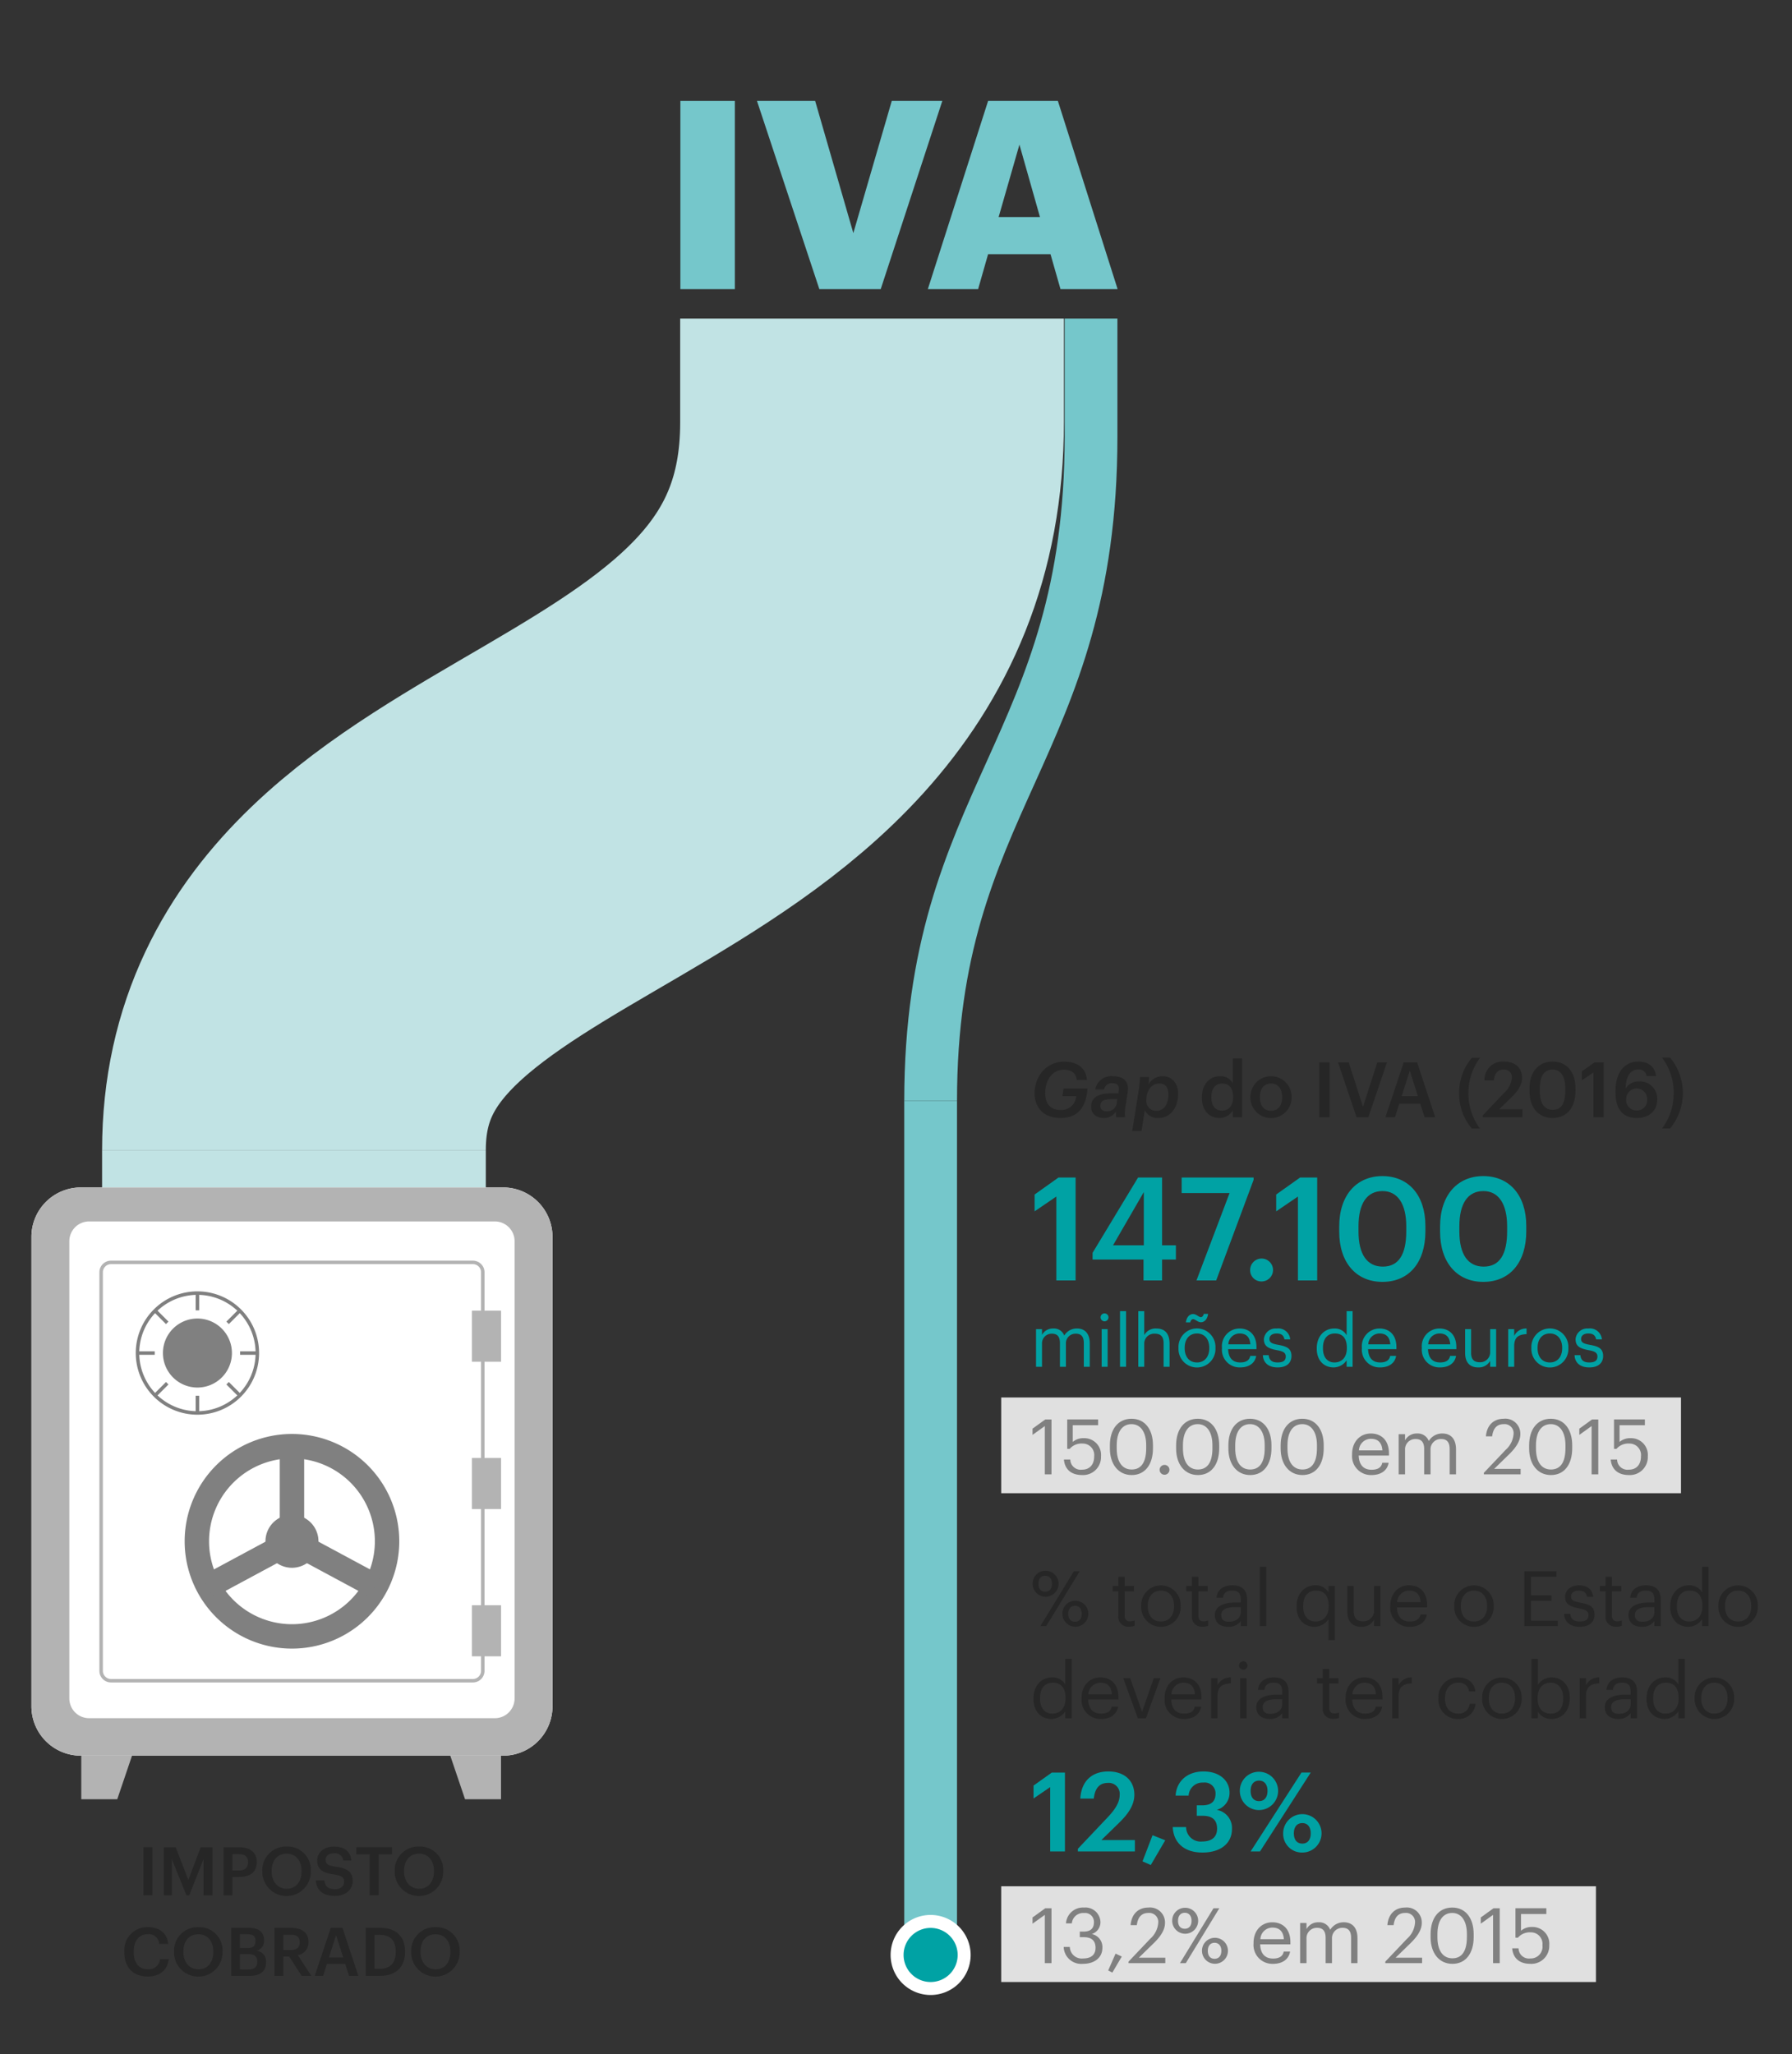 <svg xmlns="http://www.w3.org/2000/svg" width="373.61" height="428.211" viewBox="0 0 373.61 428.211">
  <rect x="0" y="0" width="373.61" height="428.211" fill="#333333" stroke="none"/>
  <title>gap-iva-mobile</title>
  <g id="a679a023-408c-4c8e-98d0-8c198317de39" data-name="artboards">
    <rect x="208.74" y="291.303" width="141.726" height="19.958" fill="#e0e0e0"/>
    <path d="M181.808,66.402v21.689c0,87.74-120.522,77.394-120.522,151.64" fill="none" stroke="#c1e3e4" stroke-miterlimit="10" stroke-width="80"/>
    <path d="M227.467,66.402v24.623c0,65.179-33.443,75.176-33.443,138.465" fill="none" stroke="#75c7cb" stroke-miterlimit="10" stroke-width="11"/>
    <line x1="61.285" y1="239.731" x2="61.285" y2="260.733" fill="none" stroke="#c1e3e4" stroke-miterlimit="10" stroke-width="80"/>
    <g>
      <g>
        <polygon points="24.447 375.054 16.945 375.054 16.945 353.618 31.714 353.618 24.447 375.054" fill="#b3b3b3"/>
        <polygon points="96.956 375.054 104.457 375.054 104.457 353.618 89.689 353.618 96.956 375.054" fill="#b3b3b3"/>
      </g>
      <path d="M16.853,247.525h88.037a10.298,10.298,0,0,1,10.298,10.298v97.848a10.3,10.3,0,0,1-10.3,10.3H16.853A10.3,10.3,0,0,1,6.553,355.671V257.825A10.3,10.3,0,0,1,16.853,247.525Z" fill="#fff"/>
      <path d="M107.286,354.039a4.12,4.12,0,0,1-4.119,4.12h-84.592a4.12,4.12,0,0,1-4.119-4.12v-95.309a4.119,4.119,0,0,1,4.119-4.12h84.592a4.119,4.119,0,0,1,4.119,4.12Zm7.902-96.214a10.299,10.299,0,0,0-10.3-10.3H16.852a10.299,10.299,0,0,0-10.298,10.3v97.847a10.299,10.299,0,0,0,10.298,10.3h88.037a10.299,10.299,0,0,0,10.3-10.3Z" fill="#b3b3b3"/>
      <path d="M23.146,263.148H98.595a2.06,2.06,0,0,1,2.06,2.06v83.079a2.06,2.06,0,0,1-2.06,2.06H23.146a2.06,2.06,0,0,1-2.06-2.06V265.208A2.06,2.06,0,0,1,23.146,263.148Z" fill="none" stroke="#b3b3b3" stroke-miterlimit="10" stroke-width="0.727"/>
      <path d="M48.354,282.041a7.193,7.193,0,1,0-7.194,7.194A7.194,7.194,0,0,0,48.354,282.041Z" fill="gray"/>
      <path d="M53.651,282.041a12.491,12.491,0,1,0-12.492,12.491A12.492,12.492,0,0,0,53.651,282.041Z" fill="none" stroke="gray" stroke-miterlimit="10" stroke-width="0.727"/>
      <g>
        <path d="M80.698,321.281a19.828,19.828,0,1,0-19.829,19.828A19.828,19.828,0,0,0,80.698,321.281Z" fill="none" stroke="gray" stroke-miterlimit="10" stroke-width="5.087"/>
        <polyline points="60.871 301.453 60.871 321.281 78.334 330.676" fill="none" stroke="gray" stroke-miterlimit="10" stroke-width="5.087"/>
        <line x1="60.871" y1="321.281" x2="43.407" y2="330.676" fill="none" stroke="gray" stroke-miterlimit="10" stroke-width="5.087"/>
      </g>
      <path d="M66.395,321.281a5.524,5.524,0,1,0-5.524,5.524A5.524,5.524,0,0,0,66.395,321.281Z" fill="gray"/>
      <g>
        <line x1="47.454" y1="275.747" x2="49.993" y2="273.209" fill="none" stroke="gray" stroke-miterlimit="10" stroke-width="0.727"/>
        <line x1="47.454" y1="288.336" x2="49.993" y2="290.874" fill="none" stroke="gray" stroke-miterlimit="10" stroke-width="0.727"/>
        <line x1="34.865" y1="288.336" x2="32.328" y2="290.874" fill="none" stroke="gray" stroke-miterlimit="10" stroke-width="0.727"/>
        <line x1="34.865" y1="275.747" x2="32.328" y2="273.209" fill="none" stroke="gray" stroke-miterlimit="10" stroke-width="0.727"/>
      </g>
      <g>
        <line x1="41.16" y1="273.14" x2="41.16" y2="269.551" fill="none" stroke="gray" stroke-miterlimit="10" stroke-width="0.727"/>
        <line x1="50.061" y1="282.041" x2="53.651" y2="282.042" fill="none" stroke="gray" stroke-miterlimit="10" stroke-width="0.727"/>
        <line x1="41.16" y1="290.943" x2="41.16" y2="294.532" fill="none" stroke="gray" stroke-miterlimit="10" stroke-width="0.727"/>
        <line x1="32.258" y1="282.041" x2="28.669" y2="282.042" fill="none" stroke="gray" stroke-miterlimit="10" stroke-width="0.727"/>
      </g>
      <rect x="98.385" y="273.209" width="6.073" height="10.649" fill="#b3b3b3"/>
      <rect x="98.385" y="303.91" width="6.073" height="10.649" fill="#b3b3b3"/>
      <rect x="98.385" y="334.612" width="6.073" height="10.649" fill="#b3b3b3"/>
    </g>
    <g>
      <path d="M29.897,385.053h1.877v10.016h-1.877Z" fill="#262626"/>
      <path d="M34.139,385.053h2.493l2.634,6.836,2.577-6.836h2.466v10.016H42.446V387.504l-2.983,7.564h-.603l-3.04-7.564v7.564H34.139Z" fill="#262626"/>
      <path d="M46.599,385.053h3.222c2.241,0,3.712.995,3.712,3.096v.057c0,2.114-1.526,3.054-3.67,3.054H48.462v3.81H46.599Zm3.222,4.86c1.232,0,1.891-.602,1.891-1.708v-.057c0-1.19-.7-1.652-1.891-1.652H48.462v3.417Z" fill="#262626"/>
      <path d="M54.691,390.124v-.112a4.915,4.915,0,0,1,5.07-5.099,4.843,4.843,0,0,1,5.043,5.057v.112a5.057,5.057,0,1,1-10.113.042Zm8.18-.028v-.112c0-2.059-1.148-3.586-3.109-3.586s-3.124,1.443-3.124,3.601v.111c0,2.186,1.331,3.601,3.152,3.601C61.68,393.71,62.87,392.267,62.87,390.096Z" fill="#262626"/>
      <path d="M65.834,391.959h1.793c.126,1.008.532,1.849,2.228,1.849,1.106,0,1.891-.616,1.891-1.541,0-.924-.462-1.274-2.087-1.541-2.396-.321-3.529-1.05-3.529-2.927,0-1.64,1.4-2.872,3.487-2.872,2.157,0,3.446.98,3.643,2.899H71.55a1.669,1.669,0,0,0-1.934-1.499c-1.135,0-1.723.547-1.723,1.317,0,.812.336,1.219,2.073,1.471,2.353.322,3.571.994,3.571,2.997,0,1.737-1.471,3.096-3.684,3.096C67.123,395.208,65.975,393.85,65.834,391.959Z" fill="#262626"/>
      <path d="M77.064,386.524H74.277v-1.471h7.452v1.471H78.941v8.545H77.064Z" fill="#262626"/>
      <path d="M82.298,390.124v-.112a4.916,4.916,0,0,1,5.071-5.099,4.843,4.843,0,0,1,5.042,5.057v.112a5.057,5.057,0,1,1-10.113.042Zm8.181-.028v-.112c0-2.059-1.148-3.586-3.109-3.586-1.962,0-3.124,1.443-3.124,3.601v.111c0,2.186,1.331,3.601,3.151,3.601C89.288,393.71,90.479,392.267,90.479,390.096Z" fill="#262626"/>
      <path d="M25.914,406.924v-.112a4.816,4.816,0,0,1,4.86-5.113c2.297,0,4.076,1.149,4.3,3.502H33.184a2.143,2.143,0,0,0-2.396-2.017c-1.765,0-2.913,1.373-2.913,3.614v.111c0,2.256,1.078,3.586,2.928,3.586a2.336,2.336,0,0,0,2.562-2.115h1.821c-.294,2.41-2.003,3.628-4.384,3.628C27.665,412.008,25.914,410.005,25.914,406.924Z" fill="#262626"/>
      <path d="M36.288,406.924v-.112a4.915,4.915,0,0,1,5.07-5.099,4.843,4.843,0,0,1,5.043,5.057v.112a5.057,5.057,0,1,1-10.113.042Zm8.18-.028v-.112c0-2.059-1.148-3.586-3.109-3.586s-3.124,1.443-3.124,3.601v.111c0,2.186,1.331,3.601,3.152,3.601C43.278,410.51,44.468,409.067,44.468,406.896Z" fill="#262626"/>
      <path d="M48.188,401.853h3.586c2.06,0,3.278.784,3.278,2.605v.057a2.052,2.052,0,0,1-1.583,2.129,2.197,2.197,0,0,1,2.003,2.367v.056c0,1.863-1.232,2.802-3.432,2.802H48.188Zm3.362,4.217c1.232,0,1.709-.448,1.709-1.471v-.057c0-.952-.547-1.358-1.737-1.358H50.009v2.886Zm.266,4.468c1.247,0,1.821-.56,1.821-1.597v-.056c0-1.037-.574-1.555-1.947-1.555H50.009v3.207Z" fill="#262626"/>
      <path d="M57.218,401.853h3.361c2.199,0,3.74.896,3.74,2.941v.057a2.643,2.643,0,0,1-2.227,2.689l2.815,4.328H62.891l-2.619-4.048H59.081v4.048H57.218Zm3.361,4.637c1.247,0,1.905-.532,1.905-1.597v-.057c0-1.148-.714-1.54-1.905-1.54h-1.498v3.193Z" fill="#262626"/>
      <path d="M68.965,401.853h2.438l3.306,10.016H72.776l-.799-2.479H68.153l-.784,2.479h-1.751Zm-.378,6.178h2.955l-1.471-4.65Z" fill="#262626"/>
      <path d="M76.23,401.853h3.04c3.487,0,5.183,1.989,5.183,4.903v.126c0,2.913-1.695,4.986-5.211,4.986H76.23Zm2.955,8.545c2.241,0,3.32-1.289,3.32-3.502v-.112c0-2.157-.98-3.46-3.334-3.46H78.093v7.074Z" fill="#262626"/>
      <path d="M85.722,406.924v-.112a4.915,4.915,0,0,1,5.07-5.099,4.843,4.843,0,0,1,5.043,5.057v.112a5.057,5.057,0,1,1-10.113.042Zm8.18-.028v-.112c0-2.059-1.148-3.586-3.109-3.586s-3.124,1.443-3.124,3.601v.111c0,2.186,1.331,3.601,3.152,3.601C92.711,410.51,93.902,409.067,93.902,406.896Z" fill="#262626"/>
    </g>
    <line x1="194.024" y1="229.489" x2="194.024" y2="406.044" fill="none" stroke="#75c7cb" stroke-miterlimit="10" stroke-width="11"/>
    <g>
      <circle cx="194.025" cy="407.514" r="6.99" fill="#00a2a4"/>
      <path d="M194.024,401.876a5.638,5.638,0,1,1-5.638,5.638,5.638,5.638,0,0,1,5.638-5.638m0-2.705a8.343,8.343,0,1,0,8.343,8.343,8.352,8.352,0,0,0-8.343-8.343Z" fill="#fff"/>
    </g>
    <g>
      <path d="M220.231,249.417l-4.529,3.09v-3.51l4.979-3.54h3.57v21.449H220.231Z" fill="#00a2a4"/>
      <path d="M238.41,262.557H227.791v-1.41l9.479-15.689h5.01V259.587h2.88V262.557H242.28v4.35h-3.87Zm.06-2.97V248.488L232.051,259.587Z" fill="#00a2a4"/>
      <path d="M256.351,248.698h-9.989v-3.24h14.999v.48l-7.8,20.969H249.451Z" fill="#00a2a4"/>
      <path d="M260.641,264.777a2.385,2.385,0,1,1,2.37,2.34A2.33,2.33,0,0,1,260.641,264.777Z" fill="#00a2a4"/>
      <path d="M270.601,249.417l-4.53,3.09v-3.51l4.98-3.54h3.569v21.449h-4.02Z" fill="#00a2a4"/>
      <path d="M279.21,256.737v-1.08c0-6.51,3.601-10.499,9-10.499,5.43,0,8.97,3.96,8.97,10.409v1.08c0,6.45-3.36,10.56-8.97,10.56C282.75,267.206,279.21,263.187,279.21,256.737Zm13.979-.09v-1.05c0-4.56-1.739-7.319-4.949-7.319-3.24,0-5.01,2.579-5.01,7.35v1.08c0,4.859,1.859,7.319,5.069,7.319C291.6,264.027,293.19,261.507,293.19,256.647Z" fill="#00a2a4"/>
      <path d="M300.239,256.737v-1.08c0-6.51,3.601-10.499,9-10.499,5.43,0,8.97,3.96,8.97,10.409v1.08c0,6.45-3.36,10.56-8.97,10.56C303.78,267.206,300.239,263.187,300.239,256.737Zm13.979-.09v-1.05c0-4.56-1.739-7.319-4.949-7.319-3.24,0-5.01,2.579-5.01,7.35v1.08c0,4.859,1.859,7.319,5.069,7.319C312.629,264.027,314.219,261.507,314.219,256.647Z" fill="#00a2a4"/>
      <path d="M216.001,277.062h1.245v1.2a2.553,2.553,0,0,1,2.34-1.335,2.276,2.276,0,0,1,2.295,1.47,3.036,3.036,0,0,1,2.685-1.47c1.41,0,2.64.84,2.64,3.12v4.859h-1.244v-4.95c0-1.38-.585-1.949-1.665-1.949a2.004,2.004,0,0,0-2.07,2.1v4.8H220.981v-4.95c0-1.38-.585-1.949-1.665-1.949a2.004,2.004,0,0,0-2.069,2.1v4.8h-1.245Z" fill="#00a2a4"/>
      <path d="M229.456,274.602a.825.825,0,1,1,.825.825A.832.832,0,0,1,229.456,274.602Zm.225,2.46H230.926v7.845H229.681Z" fill="#00a2a4"/>
      <path d="M233.506,273.312h1.26v11.595h-1.26Z" fill="#00a2a4"/>
      <path d="M237.316,273.312h1.245V278.307a2.692,2.692,0,0,1,2.52-1.38c1.62,0,2.76.885,2.76,3.165v4.814H242.595v-4.905c0-1.38-.585-1.994-1.845-1.994a2.063,2.063,0,0,0-2.189,2.145v4.755h-1.245Z" fill="#00a2a4"/>
      <path d="M245.7,281.052V280.932a3.858,3.858,0,1,1,7.71-.016v.12a3.858,3.858,0,1,1-7.71.016Zm6.42,0v-.105c0-1.814-1.005-2.984-2.564-2.984-1.575,0-2.565,1.17-2.565,2.97v.12c0,1.784.976,2.954,2.565,2.954C251.131,284.006,252.12,282.822,252.12,281.052Zm-3.375-6.075c-.284,0-.524.285-.6.675h-.9c.12-1.064.735-1.739,1.516-1.739.63,0,1.17.645,1.605.645.285,0,.525-.285.601-.675h.899c-.12,1.064-.734,1.74-1.5,1.74C249.721,275.622,249.181,274.977,248.745,274.977Z" fill="#00a2a4"/>
      <path d="M254.76,281.067v-.12a3.692,3.692,0,0,1,3.675-4.02c1.815,0,3.525,1.095,3.525,3.899v.405H256.05c.061,1.785.915,2.774,2.521,2.774,1.215,0,1.92-.449,2.085-1.364h1.244c-.27,1.574-1.574,2.399-3.345,2.399A3.687,3.687,0,0,1,254.76,281.067Zm5.925-.84c-.12-1.62-.96-2.265-2.25-2.265A2.351,2.351,0,0,0,256.095,280.227Z" fill="#00a2a4"/>
      <path d="M263.295,282.492H264.51c.09.93.585,1.515,1.845,1.515,1.186,0,1.71-.404,1.71-1.244,0-.825-.614-1.096-1.83-1.32-2.039-.375-2.729-.945-2.729-2.31a2.441,2.441,0,0,1,2.655-2.205,2.505,2.505,0,0,1,2.835,2.265h-1.2c-.181-.855-.66-1.23-1.65-1.23-.899,0-1.484.449-1.484,1.125,0,.704.39.989,1.83,1.244,1.619.301,2.76.66,2.76,2.325,0,1.425-.976,2.385-2.88,2.385C264.495,285.041,263.37,284.097,263.295,282.492Z" fill="#00a2a4"/>
      <path d="M274.53,281.142v-.12c0-2.4,1.5-4.095,3.66-4.095a2.812,2.812,0,0,1,2.565,1.395v-5.01h1.244v11.595h-1.244V283.557a3.307,3.307,0,0,1-2.686,1.484C276.015,285.041,274.53,283.586,274.53,281.142Zm6.271-.105v-.12c0-2.01-.96-2.954-2.49-2.954-1.56,0-2.49,1.095-2.49,2.999v.12c0,1.98,1.065,2.925,2.385,2.925C279.659,284.006,280.8,283.046,280.8,281.037Z" fill="#00a2a4"/>
      <path d="M283.935,281.067v-.12a3.692,3.692,0,0,1,3.675-4.02c1.815,0,3.525,1.095,3.525,3.899v.405h-5.91c.061,1.785.915,2.774,2.521,2.774,1.215,0,1.92-.449,2.085-1.364h1.244c-.27,1.574-1.574,2.399-3.345,2.399A3.687,3.687,0,0,1,283.935,281.067Zm5.925-.84c-.12-1.62-.96-2.265-2.25-2.265a2.351,2.351,0,0,0-2.34,2.265Z" fill="#00a2a4"/>
      <path d="M296.43,281.067v-.12a3.691,3.691,0,0,1,3.675-4.02c1.814,0,3.524,1.095,3.524,3.899v.405H297.72c.06,1.785.915,2.774,2.52,2.774,1.215,0,1.92-.449,2.085-1.364h1.245c-.27,1.574-1.575,2.399-3.345,2.399A3.687,3.687,0,0,1,296.43,281.067Zm5.925-.84c-.12-1.62-.96-2.265-2.25-2.265a2.351,2.351,0,0,0-2.34,2.265Z" fill="#00a2a4"/>
      <path d="M305.46,282.027v-4.965h1.244v4.905c0,1.38.585,1.994,1.815,1.994a2.063,2.063,0,0,0,2.16-2.145v-4.755H311.925v7.845h-1.245v-1.245a2.679,2.679,0,0,1-2.49,1.38C306.63,285.041,305.46,284.187,305.46,282.027Z" fill="#00a2a4"/>
      <path d="M314.445,277.062h1.245v1.41a2.739,2.739,0,0,1,2.58-1.545v1.17c-1.575.075-2.58.569-2.58,2.505v4.305h-1.245Z" fill="#00a2a4"/>
      <path d="M319.275,281.052V280.932a3.858,3.858,0,1,1,7.71-.016v.12a3.858,3.858,0,1,1-7.71.016Zm6.42,0v-.105c0-1.814-1.005-2.984-2.565-2.984-1.574,0-2.564,1.17-2.564,2.97v.12c0,1.784.975,2.954,2.564,2.954C324.704,284.006,325.695,282.822,325.695,281.052Z" fill="#00a2a4"/>
      <path d="M328.275,282.492h1.215c.09.93.585,1.515,1.845,1.515,1.186,0,1.71-.404,1.71-1.244,0-.825-.614-1.096-1.83-1.32-2.039-.375-2.729-.945-2.729-2.31a2.441,2.441,0,0,1,2.655-2.205,2.505,2.505,0,0,1,2.835,2.265h-1.2c-.181-.855-.66-1.23-1.65-1.23-.899,0-1.484.449-1.484,1.125,0,.704.39.989,1.83,1.244,1.619.301,2.76.66,2.76,2.325,0,1.425-.976,2.385-2.88,2.385C329.475,285.041,328.35,284.097,328.275,282.492Z" fill="#00a2a4"/>
    </g>
    <g>
      <path d="M215.702,227.91c0-3.682,2.576-6.627,6.178-6.611,2.465,0,4.562,1.169,4.723,3.826h-2.129c-.129-1.457-1.152-2.146-2.674-2.146-2.449,0-3.889,2.241-3.889,4.914,0,2.129,1.072,3.489,3.232,3.489a3.099,3.099,0,0,0,3.233-2.881h-2.881l.256-1.601h4.978c-.304,4.21-2.256,6.146-5.634,6.146C217.702,233.047,215.702,230.983,215.702,227.91Z" fill="#262626"/>
      <path d="M227.493,230.694c0-2.112,1.793-2.784,4.193-2.784h1.473l.064-.448c.176-1.089-.16-1.665-1.329-1.665a1.556,1.556,0,0,0-1.696,1.312h-1.857a3.387,3.387,0,0,1,3.634-2.77c2.192,0,3.505.977,3.138,3.33l-.416,2.673a9.186,9.186,0,0,0-.145,2.545h-1.841a5.318,5.318,0,0,1-.032-1.217,2.901,2.901,0,0,1-2.496,1.377C228.533,233.047,227.493,232.135,227.493,230.694Zm5.346-.815.112-.753h-1.216c-1.586,0-2.322.368-2.322,1.409,0,.624.417,1.12,1.312,1.12A2.002,2.002,0,0,0,232.839,229.878Z" fill="#262626"/>
      <path d="M245.625,227.989c0,2.897-1.601,5.059-4.114,5.059a2.899,2.899,0,0,1-2.832-1.633l-.689,4.338h-1.936l1.376-8.644a22.31,22.31,0,0,0,.256-2.593h1.856c0,.432-.031.992-.08,1.504a3.352,3.352,0,0,1,2.945-1.681C244.265,224.339,245.625,225.701,245.625,227.989Zm-2.017.145c0-1.473-.705-2.289-1.873-2.289-1.553,0-2.736,1.345-2.736,3.441a2.025,2.025,0,0,0,2.145,2.257C242.697,231.542,243.609,230.102,243.609,228.133Z" fill="#262626"/>
      <path d="M250.581,228.837v-.128c0-2.673,1.584-4.37,3.762-4.37a2.861,2.861,0,0,1,2.673,1.457V220.642h1.937v12.245h-1.937v-1.408a3.209,3.209,0,0,1-2.753,1.568C252.165,233.047,250.581,231.559,250.581,228.837Zm6.498-.096v-.128c0-1.841-.848-2.753-2.256-2.753-1.426,0-2.258.992-2.258,2.801v.128c0,1.841.929,2.721,2.178,2.721C256.087,231.51,257.079,230.615,257.079,228.742Z" fill="#262626"/>
      <path d="M260.693,228.789v-.128a4.298,4.298,0,1,1,8.596-.048v.128a4.298,4.298,0,0,1-8.596.048Zm6.611-.032v-.112c0-1.729-.865-2.784-2.305-2.784-1.441,0-2.321,1.04-2.321,2.769v.128c0,1.713.849,2.785,2.321,2.785C266.439,231.542,267.304,230.47,267.304,228.757Z" fill="#262626"/>
      <path d="M275.062,221.443h2.145v11.444h-2.145Z" fill="#262626"/>
      <path d="M278.964,221.443h2.226l2.978,9.283,2.992-9.283h2.002l-3.874,11.444h-2.466Z" fill="#262626"/>
      <path d="M292.662,221.443h2.785l3.777,11.444h-2.209l-.912-2.833h-4.37l-.896,2.833h-2Zm-.433,7.059h3.378l-1.681-5.314Z" fill="#262626"/>
      <path d="M304.212,227.877a11.195,11.195,0,0,1,2.657-7.379h1.696a12.408,12.408,0,0,0,0,14.758h-1.696A11.166,11.166,0,0,1,304.212,227.877Z" fill="#262626"/>
      <path d="M309.14,232.503l4.322-4.562a4.995,4.995,0,0,0,1.744-3.249,1.583,1.583,0,0,0-1.713-1.745c-1.137,0-1.856.656-2.049,2.273h-1.953a3.797,3.797,0,0,1,4.066-3.938c2.369,0,3.777,1.36,3.777,3.377,0,1.489-.881,2.785-2.241,4.098l-2.545,2.481h4.866v1.648h-8.275Z" fill="#262626"/>
      <path d="M318.884,227.461v-.576c0-3.474,1.921-5.603,4.802-5.603,2.897,0,4.786,2.112,4.786,5.554v.576c0,3.441-1.793,5.635-4.786,5.635C320.773,233.047,318.884,230.903,318.884,227.461Zm7.459-.049v-.56c0-2.434-.928-3.906-2.641-3.906-1.729,0-2.674,1.377-2.674,3.922v.576c0,2.593.992,3.906,2.705,3.906C325.494,231.351,326.343,230.006,326.343,227.412Z" fill="#262626"/>
      <path d="M332.212,223.555l-2.416,1.649v-1.873l2.656-1.889h1.905v11.444h-2.146Z" fill="#262626"/>
      <path d="M336.804,227.685v-.272c0-3.969,2.001-6.13,4.738-6.13,2.08,0,3.457,1.024,3.729,3.025h-1.984a1.579,1.579,0,0,0-1.761-1.377c-1.536,0-2.545,1.36-2.608,3.97a3.118,3.118,0,0,1,2.832-1.473,3.58,3.58,0,0,1,3.762,3.729c0,2.321-1.633,3.89-4.225,3.89C337.956,233.047,336.804,230.71,336.804,227.685Zm6.595,1.521a2.179,2.179,0,1,0-4.354-.128,2.158,2.158,0,0,0,2.209,2.401A2.095,2.095,0,0,0,343.399,229.205Z" fill="#262626"/>
      <path d="M348.933,227.845a11.904,11.904,0,0,0-2.418-7.379h1.682a11.577,11.577,0,0,1,0,14.758h-1.682A11.94,11.94,0,0,0,348.933,227.845Z" fill="#262626"/>
    </g>
    <g>
      <path d="M215.286,330.164a2.673,2.673,0,0,1,2.625-2.737,2.706,2.706,0,1,1-2.625,2.737Zm4.033-.032c0-1.024-.544-1.664-1.408-1.664-.849,0-1.409.592-1.409,1.681,0,1.088.561,1.648,1.409,1.648C218.776,331.797,219.32,331.205,219.32,330.132Zm4.578-2.608h1.216l-6.994,11.444h-1.217Zm-2.401,8.899a2.673,2.673,0,0,1,2.625-2.737,2.706,2.706,0,1,1-2.625,2.737Zm4.034-.032c0-1.024-.545-1.665-1.409-1.665-.849,0-1.408.593-1.408,1.681,0,1.089.56,1.649,1.408,1.649C224.986,338.056,225.53,337.463,225.53,336.391Z" fill="#262626"/>
      <path d="M233.158,336.871v-5.154h-1.2v-1.12h1.2V328.692h1.329v1.905h1.952v1.12h-1.952v5.026c0,.816.367,1.216,1.04,1.216a2.73,2.73,0,0,0,1.024-.176v1.12a3.154,3.154,0,0,1-1.137.177A2.034,2.034,0,0,1,233.158,336.871Z" fill="#262626"/>
      <path d="M237.926,334.855v-.129a4.116,4.116,0,1,1,8.228-.016v.128a4.117,4.117,0,1,1-8.228.017Zm6.851,0v-.112c0-1.937-1.072-3.186-2.737-3.186-1.681,0-2.737,1.249-2.737,3.169v.129c0,1.904,1.041,3.153,2.737,3.153C243.72,338.008,244.777,336.744,244.777,334.855Z" fill="#262626"/>
      <path d="M248.502,336.871v-5.154H247.302v-1.12h1.2V328.692h1.329v1.905h1.952v1.12h-1.952v5.026c0,.816.367,1.216,1.04,1.216a2.73,2.73,0,0,0,1.024-.176v1.12a3.154,3.154,0,0,1-1.137.177A2.034,2.034,0,0,1,248.502,336.871Z" fill="#262626"/>
      <path d="M253.285,336.647c0-1.937,2.049-2.593,4.194-2.593h1.2v-.608c0-1.328-.513-1.889-1.793-1.889-1.152,0-1.793.48-1.921,1.505h-1.328c.176-1.905,1.696-2.609,3.313-2.609,1.601,0,3.057.656,3.057,2.993v5.522h-1.328v-1.057a3.018,3.018,0,0,1-2.609,1.201C254.518,339.113,253.285,338.36,253.285,336.647Zm5.395-.607v-1.041h-1.152c-1.681,0-2.913.416-2.913,1.648,0,.864.416,1.409,1.584,1.409C257.608,338.056,258.68,337.335,258.68,336.039Z" fill="#262626"/>
      <path d="M262.646,326.595h1.345v12.373h-1.345Z" fill="#262626"/>
      <path d="M276.968,337.528a3.529,3.529,0,0,1-2.865,1.585c-2.193,0-3.777-1.553-3.777-4.162v-.128c0-2.562,1.601-4.37,3.905-4.37a3,3,0,0,1,2.737,1.489v-1.345h1.328v11.284H276.968Zm.048-2.689v-.128c0-2.145-1.024-3.153-2.657-3.153-1.664,0-2.657,1.169-2.657,3.201v.128c0,2.113,1.137,3.122,2.546,3.122C275.799,338.008,277.016,336.984,277.016,334.838Z" fill="#262626"/>
      <path d="M280.902,335.895v-5.298h1.329v5.233c0,1.473.624,2.129,1.937,2.129a2.202,2.202,0,0,0,2.305-2.288v-5.074H287.8v8.371h-1.328V337.64a2.858,2.858,0,0,1-2.657,1.473C282.151,339.113,280.902,338.2,280.902,335.895Z" fill="#262626"/>
      <path d="M289.862,334.871v-.128c0-2.529,1.616-4.29,3.922-4.29,1.937,0,3.761,1.169,3.761,4.162v.432h-6.307c.064,1.905.977,2.962,2.689,2.962,1.297,0,2.049-.48,2.225-1.457h1.329c-.288,1.681-1.681,2.562-3.569,2.562A3.935,3.935,0,0,1,289.862,334.871Zm6.322-.896c-.128-1.729-1.024-2.417-2.4-2.417a2.509,2.509,0,0,0-2.497,2.417Z" fill="#262626"/>
      <path d="M303.189,334.855v-.129a4.116,4.116,0,1,1,8.228-.016v.128a4.117,4.117,0,1,1-8.228.017Zm6.852,0v-.112c0-1.937-1.073-3.186-2.737-3.186-1.681,0-2.737,1.249-2.737,3.169v.129c0,1.904,1.04,3.153,2.737,3.153C308.984,338.008,310.04,336.744,310.04,334.855Z" fill="#262626"/>
      <path d="M317.813,327.524h6.675v1.136h-5.282v3.89h4.258v1.137h-4.258v4.146h5.57v1.137h-6.963Z" fill="#262626"/>
      <path d="M326.084,336.391h1.297c.096.992.624,1.617,1.969,1.617,1.265,0,1.824-.433,1.824-1.329,0-.88-.656-1.168-1.952-1.408-2.177-.4-2.913-1.009-2.913-2.465,0-1.553,1.52-2.354,2.833-2.354,1.505,0,2.801.608,3.025,2.417H330.886c-.191-.912-.704-1.312-1.761-1.312-.96,0-1.584.48-1.584,1.2,0,.753.416,1.057,1.952,1.329,1.729.32,2.945.704,2.945,2.48,0,1.521-1.04,2.546-3.073,2.546C327.365,339.113,326.164,338.104,326.084,336.391Z" fill="#262626"/>
      <path d="M334.741,336.871v-5.154h-1.201v-1.12h1.201V328.692h1.328v1.905h1.953v1.12h-1.953v5.026c0,.816.368,1.216,1.04,1.216a2.727,2.727,0,0,0,1.024-.176v1.12a3.143,3.143,0,0,1-1.136.177A2.034,2.034,0,0,1,334.741,336.871Z" fill="#262626"/>
      <path d="M339.525,336.647c0-1.937,2.049-2.593,4.193-2.593h1.2v-.608c0-1.328-.512-1.889-1.792-1.889-1.152,0-1.793.48-1.921,1.505h-1.329c.177-1.905,1.697-2.609,3.313-2.609,1.601,0,3.058.656,3.058,2.993v5.522h-1.329v-1.057a3.016,3.016,0,0,1-2.608,1.201C340.757,339.113,339.525,338.36,339.525,336.647Zm5.394-.607v-1.041h-1.152c-1.681,0-2.913.416-2.913,1.648,0,.864.416,1.409,1.585,1.409C343.846,338.056,344.918,337.335,344.918,336.039Z" fill="#262626"/>
      <path d="M348.229,334.951v-.128c0-2.562,1.601-4.37,3.905-4.37a3,3,0,0,1,2.737,1.489v-5.347h1.328v12.373h-1.328v-1.44a3.529,3.529,0,0,1-2.865,1.585C349.813,339.113,348.229,337.56,348.229,334.951Zm6.69-.112v-.128c0-2.145-1.024-3.153-2.657-3.153-1.664,0-2.657,1.169-2.657,3.201v.128c0,2.113,1.137,3.122,2.546,3.122C353.702,338.008,354.919,336.984,354.919,334.838Z" fill="#262626"/>
      <path d="M358.26,334.855v-.129a4.116,4.116,0,1,1,8.228-.016v.128a4.117,4.117,0,1,1-8.228.017Zm6.852,0v-.112c0-1.937-1.073-3.186-2.737-3.186-1.681,0-2.737,1.249-2.737,3.169v.129c0,1.904,1.04,3.153,2.737,3.153C364.055,338.008,365.112,336.744,365.112,334.855Z" fill="#262626"/>
      <path d="M215.462,354.151v-.128c0-2.562,1.601-4.37,3.905-4.37a3,3,0,0,1,2.737,1.489v-5.347h1.328v12.373h-1.328v-1.44a3.529,3.529,0,0,1-2.865,1.585C217.046,358.313,215.462,356.76,215.462,354.151Zm6.69-.112v-.128c0-2.145-1.024-3.153-2.657-3.153-1.664,0-2.657,1.169-2.657,3.201v.128c0,2.113,1.137,3.122,2.546,3.122C220.936,357.208,222.153,356.184,222.153,354.038Z" fill="#262626"/>
      <path d="M225.494,354.071v-.128c0-2.529,1.616-4.29,3.922-4.29,1.937,0,3.761,1.169,3.761,4.162v.432h-6.307c.064,1.905.977,2.962,2.689,2.962,1.297,0,2.049-.48,2.225-1.457h1.329c-.288,1.681-1.681,2.562-3.569,2.562A3.935,3.935,0,0,1,225.494,354.071Zm6.322-.896c-.128-1.729-1.024-2.417-2.4-2.417a2.509,2.509,0,0,0-2.497,2.417Z" fill="#262626"/>
      <path d="M234.182,349.797h1.44l2.481,7.026,2.448-7.026h1.377l-3.009,8.371h-1.697Z" fill="#262626"/>
      <path d="M242.806,354.071v-.128c0-2.529,1.616-4.29,3.922-4.29,1.937,0,3.761,1.169,3.761,4.162v.432h-6.307c.064,1.905.977,2.962,2.689,2.962,1.297,0,2.049-.48,2.225-1.457H250.425c-.288,1.681-1.681,2.562-3.569,2.562A3.935,3.935,0,0,1,242.806,354.071Zm6.322-.896c-.128-1.729-1.024-2.417-2.4-2.417a2.509,2.509,0,0,0-2.497,2.417Z" fill="#262626"/>
      <path d="M252.518,349.797h1.328v1.504a2.923,2.923,0,0,1,2.754-1.648v1.249c-1.681.08-2.754.608-2.754,2.673v4.594h-1.328Z" fill="#262626"/>
      <path d="M258.325,347.172a.88.88,0,1,1,.881.88A.889.889,0,0,1,258.325,347.172Zm.24,2.625h1.329v8.371h-1.329Z" fill="#262626"/>
      <path d="M261.925,355.847c0-1.937,2.049-2.593,4.194-2.593h1.2v-.608c0-1.328-.513-1.889-1.793-1.889-1.152,0-1.793.48-1.921,1.505h-1.328c.176-1.905,1.696-2.609,3.313-2.609,1.601,0,3.057.656,3.057,2.993v5.522h-1.328v-1.057a3.018,3.018,0,0,1-2.609,1.201C263.157,358.313,261.925,357.56,261.925,355.847Zm5.395-.607v-1.041h-1.152c-1.681,0-2.913.416-2.913,1.648,0,.864.416,1.409,1.584,1.409C266.247,357.256,267.32,356.536,267.32,355.24Z" fill="#262626"/>
      <path d="M275.781,356.072v-5.154h-1.2v-1.12h1.2V347.892h1.329v1.905h1.952v1.12h-1.952v5.026c0,.816.367,1.216,1.04,1.216a2.73,2.73,0,0,0,1.024-.176v1.12a3.154,3.154,0,0,1-1.137.177A2.034,2.034,0,0,1,275.781,356.072Z" fill="#262626"/>
      <path d="M280.549,354.071v-.128c0-2.529,1.617-4.29,3.922-4.29,1.937,0,3.762,1.169,3.762,4.162v.432H281.926c.063,1.905.977,2.962,2.689,2.962,1.296,0,2.049-.48,2.225-1.457h1.328c-.288,1.681-1.681,2.562-3.569,2.562A3.935,3.935,0,0,1,280.549,354.071Zm6.323-.896c-.129-1.729-1.024-2.417-2.401-2.417a2.51,2.51,0,0,0-2.497,2.417Z" fill="#262626"/>
      <path d="M290.262,349.797h1.328v1.504a2.921,2.921,0,0,1,2.753-1.648v1.249c-1.681.08-2.753.608-2.753,2.673v4.594H290.262Z" fill="#262626"/>
      <path d="M299.893,354.071v-.128a4.068,4.068,0,0,1,4.066-4.29c1.744,0,3.377.801,3.633,2.93h-1.312a2.089,2.089,0,0,0-2.32-1.825c-1.521,0-2.689,1.217-2.689,3.186v.128c0,2.049,1.12,3.138,2.737,3.138a2.261,2.261,0,0,0,2.4-2.049h1.232a3.494,3.494,0,0,1-3.649,3.153A3.981,3.981,0,0,1,299.893,354.071Z" fill="#262626"/>
      <path d="M309.013,354.055v-.129a4.116,4.116,0,1,1,8.228-.016v.128a4.117,4.117,0,1,1-8.228.017Zm6.851,0v-.112c0-1.937-1.072-3.186-2.737-3.186-1.681,0-2.737,1.249-2.737,3.169v.129c0,1.904,1.041,3.153,2.737,3.153C314.807,357.208,315.864,355.944,315.864,354.055Z" fill="#262626"/>
      <path d="M320.629,356.791v1.377H319.301V345.795h1.328v5.41a3.444,3.444,0,0,1,2.834-1.553c2.192,0,3.81,1.601,3.81,4.21v.128c0,2.562-1.505,4.322-3.81,4.322A3.193,3.193,0,0,1,320.629,356.791Zm5.267-2.736v-.129c0-2.112-1.169-3.169-2.577-3.169-1.553,0-2.737,1.024-2.737,3.169v.129c0,2.145,1.121,3.153,2.753,3.153C324.999,357.208,325.896,356.087,325.896,354.055Z" fill="#262626"/>
      <path d="M329.333,349.797h1.328v1.504a2.923,2.923,0,0,1,2.754-1.648v1.249c-1.681.08-2.754.608-2.754,2.673v4.594h-1.328Z" fill="#262626"/>
      <path d="M334.58,355.847c0-1.937,2.049-2.593,4.194-2.593h1.2v-.608c0-1.328-.513-1.889-1.793-1.889-1.152,0-1.793.48-1.921,1.505h-1.328c.176-1.905,1.696-2.609,3.313-2.609,1.601,0,3.057.656,3.057,2.993v5.522h-1.328v-1.057a3.018,3.018,0,0,1-2.609,1.201C335.813,358.313,334.58,357.56,334.58,355.847Zm5.395-.607v-1.041H338.822c-1.681,0-2.913.416-2.913,1.648,0,.864.416,1.409,1.584,1.409C338.903,357.256,339.975,356.536,339.975,355.24Z" fill="#262626"/>
      <path d="M343.284,354.151v-.128c0-2.562,1.601-4.37,3.906-4.37A2.997,2.997,0,0,1,349.927,351.142v-5.347h1.329v12.373H349.927v-1.44a3.527,3.527,0,0,1-2.864,1.585C344.869,358.313,343.284,356.76,343.284,354.151Zm6.691-.112v-.128c0-2.145-1.024-3.153-2.657-3.153-1.665,0-2.657,1.169-2.657,3.201v.128c0,2.113,1.137,3.122,2.545,3.122C348.759,357.208,349.976,356.184,349.976,354.038Z" fill="#262626"/>
      <path d="M353.317,354.055v-.129a4.116,4.116,0,1,1,8.228-.016v.128a4.117,4.117,0,1,1-8.228.017Zm6.851,0v-.112c0-1.937-1.072-3.186-2.737-3.186-1.681,0-2.737,1.249-2.737,3.169v.129c0,1.904,1.041,3.153,2.737,3.153C359.111,357.208,360.167,355.944,360.167,354.055Z" fill="#262626"/>
    </g>
    <g>
      <path d="M218.949,372.526l-3.473,2.368v-2.689l3.817-2.714h2.736V385.932h-3.081Z" fill="#00a2a4"/>
      <path d="M224.723,385.38l6.209-6.554c1.563-1.655,2.506-3.104,2.506-4.668a2.274,2.274,0,0,0-2.46-2.507c-1.633,0-2.668.943-2.943,3.266h-2.806c.207-3.587,2.368-5.656,5.841-5.656,3.403,0,5.427,1.954,5.427,4.852,0,2.139-1.265,4.001-3.22,5.887l-3.656,3.564h6.991V385.932H224.723Z" fill="#00a2a4"/>
      <path d="M238.201,388.001l2.092-5.449,2.645,1.058-3.012,5.15Z" fill="#00a2a4"/>
      <path d="M244.502,380.85h2.783a3.028,3.028,0,0,0,3.334,3.013c2.139,0,3.127-1.035,3.127-2.668,0-1.793-.966-2.69-2.966-2.69h-1.265v-2.185h1.172c1.886,0,2.737-.873,2.737-2.414a2.255,2.255,0,0,0-2.553-2.322,2.875,2.875,0,0,0-3.059,2.713h-2.713c.16-2.852,2.299-5.035,5.817-5.035,3.426,0,5.427,1.978,5.427,4.415a3.665,3.665,0,0,1-2.667,3.587,3.825,3.825,0,0,1,3.173,3.978c0,3.036-2.392,4.921-6.163,4.921C246.78,386.162,244.641,384,244.502,380.85Z" fill="#00a2a4"/>
      <path d="M258.487,373.33a3.966,3.966,0,0,1,4.024-4.001,3.99,3.99,0,1,1-4.024,4.001Zm12.854-3.84h1.932L262.695,385.932h-1.954Zm-7.083,3.817c0-1.334-.666-2.139-1.747-2.139s-1.77.759-1.77,2.139c0,1.402.689,2.139,1.77,2.139S264.258,374.664,264.258,373.308Zm3.266,8.876a4.001,4.001,0,1,1,3.979,3.978A3.894,3.894,0,0,1,267.524,382.184Zm5.749-.023c0-1.333-.667-2.139-1.748-2.139-1.08,0-1.771.759-1.771,2.139,0,1.403.69,2.139,1.771,2.139C272.606,384.299,273.273,383.518,273.273,382.161Z" fill="#00a2a4"/>
    </g>
    <g>
      <path d="M217.831,297.261l-2.562,1.841v-1.296l2.657-1.921h1.297v11.444h-1.393Z" fill="gray"/>
      <path d="M221.814,304.241h1.328a2.17,2.17,0,0,0,2.466,2.112c1.553,0,2.513-1.04,2.513-2.769a2.392,2.392,0,0,0-2.401-2.674,3.272,3.272,0,0,0-2.705,1.104h-.512v-6.13h6.435v1.2h-5.282v3.489a3.385,3.385,0,0,1,2.337-.784,3.489,3.489,0,0,1,3.554,3.794,3.739,3.739,0,0,1-3.922,3.89C223.158,307.474,221.974,306.113,221.814,304.241Z" fill="gray"/>
      <path d="M231.398,301.935v-.64c0-3.378,1.713-5.555,4.514-5.555,2.817,0,4.466,2.257,4.466,5.522v.641c0,3.329-1.616,5.57-4.434,5.57C233.206,307.474,231.398,305.265,231.398,301.935Zm7.571-.048v-.64c0-2.657-1.12-4.386-3.058-4.386-1.937,0-3.089,1.601-3.089,4.417v.641c0,2.897,1.217,4.401,3.121,4.401C237.945,306.321,238.969,304.785,238.969,301.887Z" fill="gray"/>
      <path d="M241.766,306.385a1.024,1.024,0,1,1,1.024,1.024A1.022,1.022,0,0,1,241.766,306.385Z" fill="gray"/>
      <path d="M245.206,301.935v-.64c0-3.378,1.713-5.555,4.514-5.555,2.817,0,4.466,2.257,4.466,5.522v.641c0,3.329-1.616,5.57-4.434,5.57C247.015,307.474,245.206,305.265,245.206,301.935Zm7.571-.048v-.64c0-2.657-1.12-4.386-3.058-4.386-1.937,0-3.089,1.601-3.089,4.417v.641c0,2.897,1.217,4.401,3.121,4.401C251.753,306.321,252.778,304.785,252.778,301.887Z" fill="gray"/>
      <path d="M256.102,301.935v-.64c0-3.378,1.713-5.555,4.514-5.555,2.817,0,4.466,2.257,4.466,5.522v.641c0,3.329-1.616,5.57-4.434,5.57C257.91,307.474,256.102,305.265,256.102,301.935Zm7.571-.048v-.64c0-2.657-1.12-4.386-3.058-4.386-1.937,0-3.089,1.601-3.089,4.417v.641c0,2.897,1.217,4.401,3.121,4.401C262.649,306.321,263.673,304.785,263.673,301.887Z" fill="gray"/>
      <path d="M266.998,301.935v-.64c0-3.378,1.713-5.555,4.514-5.555,2.817,0,4.466,2.257,4.466,5.522v.641c0,3.329-1.616,5.57-4.434,5.57C268.807,307.474,266.998,305.265,266.998,301.935Zm7.571-.048v-.64c0-2.657-1.12-4.386-3.058-4.386-1.937,0-3.089,1.601-3.089,4.417v.641c0,2.897,1.217,4.401,3.121,4.401C273.545,306.321,274.57,304.785,274.57,301.887Z" fill="gray"/>
      <path d="M281.894,303.232v-.128c0-2.529,1.617-4.29,3.922-4.29,1.937,0,3.762,1.169,3.762,4.162v.432h-6.307c.063,1.905.977,2.962,2.689,2.962,1.296,0,2.049-.48,2.225-1.457h1.328c-.288,1.681-1.681,2.562-3.569,2.562A3.935,3.935,0,0,1,281.894,303.232Zm6.323-.896c-.128-1.729-1.024-2.417-2.401-2.417a2.51,2.51,0,0,0-2.497,2.417Z" fill="gray"/>
      <path d="M291.607,298.958h1.328v1.28a2.726,2.726,0,0,1,2.497-1.425,2.43,2.43,0,0,1,2.449,1.568,3.239,3.239,0,0,1,2.865-1.568c1.504,0,2.816.896,2.816,3.329v5.187h-1.328v-5.282c0-1.473-.624-2.081-1.776-2.081a2.139,2.139,0,0,0-2.209,2.241v5.122h-1.329v-5.282c0-1.473-.624-2.081-1.776-2.081a2.139,2.139,0,0,0-2.209,2.241v5.122h-1.328Z" fill="gray"/>
      <path d="M309.365,307.009l4.546-4.786a4.902,4.902,0,0,0,1.648-3.312,1.877,1.877,0,0,0-2.049-2.049c-1.328,0-2.192.752-2.417,2.545h-1.296c.176-2.241,1.536-3.666,3.713-3.666a3.12,3.12,0,0,1,3.458,3.218c0,1.408-.896,2.785-2.306,4.161l-3.152,3.073h5.521v1.137h-7.667Z" fill="gray"/>
      <path d="M318.806,301.935v-.64c0-3.378,1.713-5.555,4.514-5.555,2.817,0,4.466,2.257,4.466,5.522v.641c0,3.329-1.616,5.57-4.434,5.57C320.614,307.474,318.806,305.265,318.806,301.935Zm7.571-.048v-.64c0-2.657-1.12-4.386-3.058-4.386-1.937,0-3.089,1.601-3.089,4.417v.641c0,2.897,1.217,4.401,3.121,4.401C325.353,306.321,326.377,304.785,326.377,301.887Z" fill="gray"/>
      <path d="M331.83,297.261l-2.561,1.841v-1.296l2.656-1.921h1.297v11.444h-1.393Z" fill="gray"/>
      <path d="M335.814,304.241h1.328a2.169,2.169,0,0,0,2.465,2.112c1.553,0,2.513-1.04,2.513-2.769a2.392,2.392,0,0,0-2.4-2.674,3.271,3.271,0,0,0-2.705,1.104h-.513v-6.13h6.435v1.2h-5.282v3.489a3.39,3.39,0,0,1,2.338-.784,3.488,3.488,0,0,1,3.553,3.794,3.738,3.738,0,0,1-3.921,3.89C337.157,307.474,335.973,306.113,335.814,304.241Z" fill="gray"/>
    </g>
    <rect x="208.74" y="393.193" width="123.994" height="19.958" fill="#e0e0e0"/>
    <g>
      <path d="M217.831,399.152l-2.562,1.841v-1.296l2.657-1.921h1.297v11.444h-1.393Z" fill="gray"/>
      <path d="M221.765,405.843h1.281a2.479,2.479,0,0,0,2.753,2.4c1.793,0,2.608-.864,2.608-2.209,0-1.473-.8-2.225-2.416-2.225h-.865V402.641h.801c1.488,0,2.145-.704,2.145-1.952a1.853,1.853,0,0,0-2.08-1.921,2.369,2.369,0,0,0-2.529,2.161h-1.217a3.534,3.534,0,0,1,3.746-3.298,3.139,3.139,0,0,1,3.441,3.025,2.601,2.601,0,0,1-1.809,2.497,2.758,2.758,0,0,1,2.209,2.881c0,2.081-1.697,3.33-4.066,3.33A3.665,3.665,0,0,1,221.765,405.843Z" fill="gray"/>
      <path d="M231.046,410.741l1.536-3.505,1.296.607-1.969,3.346Z" fill="gray"/>
      <path d="M235.285,408.9l4.546-4.786a4.902,4.902,0,0,0,1.648-3.312,1.877,1.877,0,0,0-2.049-2.049c-1.328,0-2.193.752-2.417,2.545H235.718c.176-2.241,1.536-3.666,3.713-3.666a3.119,3.119,0,0,1,3.457,3.218c0,1.408-.896,2.785-2.305,4.161l-3.152,3.073h5.521v1.137h-7.667Z" fill="gray"/>
      <path d="M244.39,400.416a2.673,2.673,0,0,1,2.625-2.737,2.706,2.706,0,1,1-2.625,2.737Zm4.033-.032c0-1.024-.545-1.664-1.408-1.664-.85,0-1.409.592-1.409,1.681,0,1.088.56,1.648,1.409,1.648C247.878,402.049,248.423,401.457,248.423,400.384Zm4.578-2.608H254.217l-6.995,11.444h-1.217Zm-2.401,8.899a2.673,2.673,0,0,1,2.625-2.737,2.706,2.706,0,1,1-2.625,2.737Zm4.034-.032c0-1.024-.545-1.665-1.409-1.665-.849,0-1.409.593-1.409,1.681,0,1.089.561,1.649,1.409,1.649C254.089,408.308,254.634,407.715,254.634,406.643Z" fill="gray"/>
      <path d="M261.349,405.122v-.128c0-2.529,1.617-4.29,3.922-4.29,1.937,0,3.762,1.169,3.762,4.162v.432h-6.307c.063,1.905.977,2.962,2.689,2.962,1.296,0,2.049-.48,2.225-1.457H268.968c-.288,1.681-1.681,2.562-3.569,2.562A3.935,3.935,0,0,1,261.349,405.122Zm6.322-.896c-.127-1.729-1.023-2.417-2.4-2.417a2.509,2.509,0,0,0-2.497,2.417Z" fill="gray"/>
      <path d="M271.062,400.849h1.328v1.28a2.726,2.726,0,0,1,2.496-1.425,2.428,2.428,0,0,1,2.449,1.568,3.24,3.24,0,0,1,2.865-1.568c1.505,0,2.817.896,2.817,3.329v5.187h-1.329v-5.282c0-1.473-.623-2.081-1.775-2.081a2.139,2.139,0,0,0-2.209,2.241v5.122h-1.329v-5.282c0-1.473-.624-2.081-1.776-2.081a2.139,2.139,0,0,0-2.209,2.241v5.122h-1.328Z" fill="gray"/>
      <path d="M288.821,408.9l4.546-4.786a4.902,4.902,0,0,0,1.648-3.312,1.877,1.877,0,0,0-2.049-2.049c-1.328,0-2.193.752-2.417,2.545h-1.296c.176-2.241,1.536-3.666,3.713-3.666a3.119,3.119,0,0,1,3.457,3.218c0,1.408-.896,2.785-2.305,4.161l-3.152,3.073h5.521v1.137h-7.667Z" fill="gray"/>
      <path d="M298.261,403.826v-.64c0-3.378,1.713-5.555,4.514-5.555,2.817,0,4.466,2.257,4.466,5.522v.641c0,3.329-1.616,5.57-4.434,5.57C300.07,409.365,298.261,407.156,298.261,403.826Zm7.57-.048v-.64c0-2.657-1.119-4.386-3.057-4.386-1.937,0-3.09,1.601-3.09,4.417V403.81c0,2.897,1.217,4.401,3.122,4.401C304.808,408.211,305.831,406.675,305.831,403.778Z" fill="gray"/>
      <path d="M311.286,399.152l-2.562,1.841v-1.296l2.657-1.921h1.297v11.444h-1.393Z" fill="gray"/>
      <path d="M315.269,406.131h1.328a2.169,2.169,0,0,0,2.465,2.112,2.447,2.447,0,0,0,2.514-2.769,2.392,2.392,0,0,0-2.401-2.674,3.271,3.271,0,0,0-2.705,1.104h-.513v-6.13h6.436v1.2h-5.283v3.489a3.39,3.39,0,0,1,2.338-.784,3.488,3.488,0,0,1,3.553,3.794,3.738,3.738,0,0,1-3.921,3.89C316.613,409.365,315.429,408.003,315.269,406.131Z" fill="gray"/>
    </g>
  </g>
  <g id="afb2d7fa-0b59-48b0-b171-6cffba76f898" data-name="informações">
    <g>
      <path d="M141.85,21.035h11.361V60.278H141.85Z" fill="#75c7cb"/>
      <path d="M157.82,21.035h12.13l7.959,27.553,8.013-27.553h10.538L183.616,60.278H170.827Z" fill="#75c7cb"/>
      <path d="M206.008,21.035H220.553l12.459,39.243H221.102l-2.086-7.3H206.008l-2.086,7.3h-10.483Zm2.195,24.204h8.617l-4.281-15.094Z" fill="#75c7cb"/>
    </g>
  </g>
</svg>
